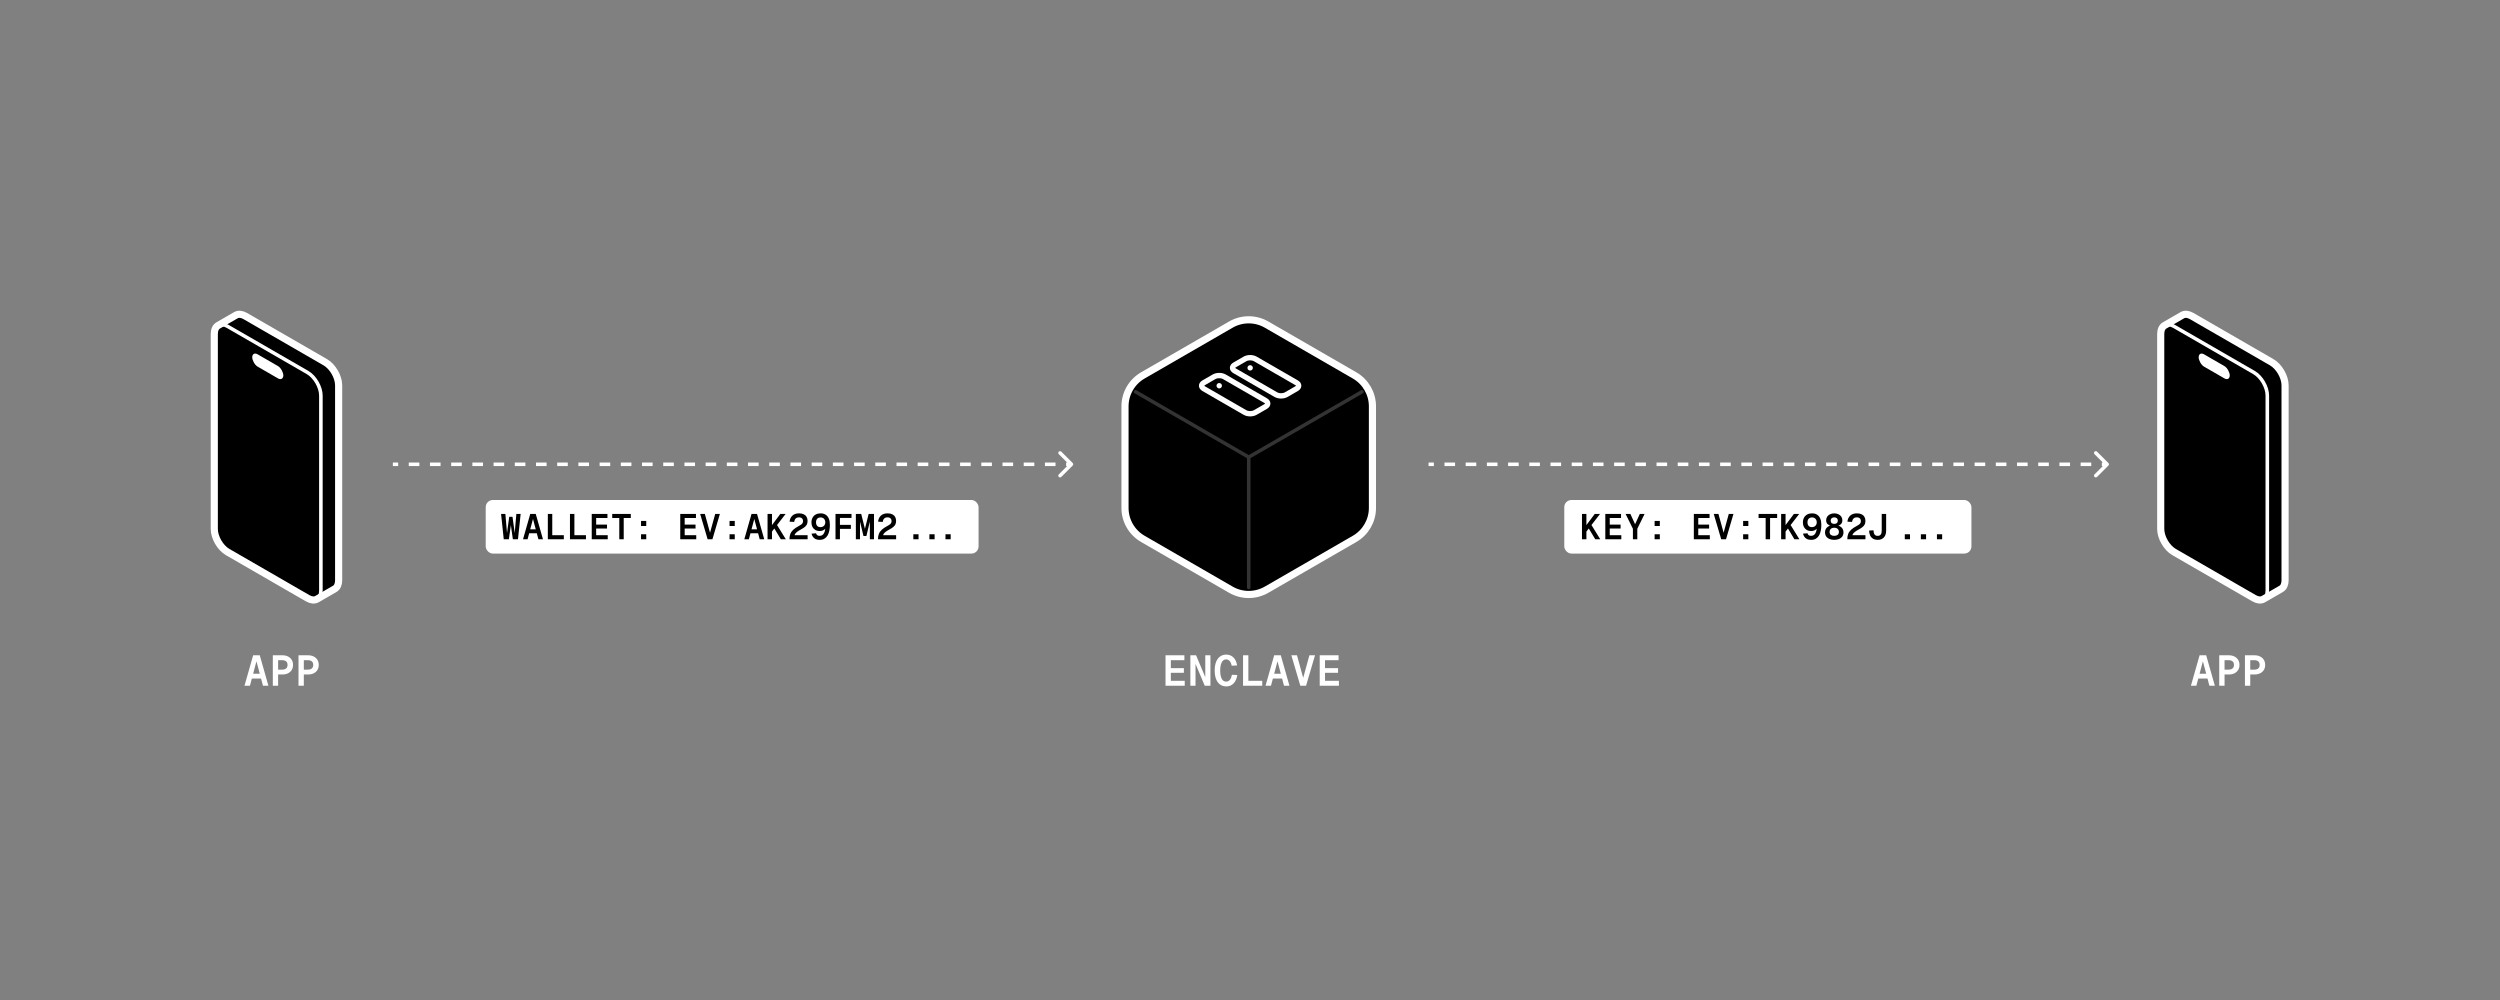 <svg xmlns="http://www.w3.org/2000/svg" fill="none" viewBox="0 0 700 280" height="280" width="700">
<rect x="0" y="0" width="700" height="280" fill="#808080" stroke="none"/>
<path style="fill:white;fill-opacity:1;" fill="white" d="M68.459 192L70.883 183.48H72.731L75.155 192H73.631L71.807 185.16L69.983 192H68.459ZM69.947 189.984L70.355 188.652H73.259L73.667 189.984H69.947ZM76.386 192V183.48H79.086C79.67 183.48 80.186 183.592 80.634 183.816C81.082 184.04 81.43 184.352 81.678 184.752C81.926 185.152 82.05 185.628 82.05 186.18C82.05 186.724 81.926 187.196 81.678 187.596C81.43 187.996 81.082 188.308 80.634 188.532C80.186 188.748 79.67 188.856 79.086 188.856H77.874V192H76.386ZM77.874 187.5H78.93C79.466 187.5 79.862 187.388 80.118 187.164C80.382 186.932 80.514 186.604 80.514 186.18C80.514 185.74 80.382 185.408 80.118 185.184C79.862 184.96 79.466 184.848 78.93 184.848H77.874V187.5ZM83.582 192V183.48H86.282C86.866 183.48 87.382 183.592 87.83 183.816C88.278 184.04 88.626 184.352 88.874 184.752C89.122 185.152 89.246 185.628 89.246 186.18C89.246 186.724 89.122 187.196 88.874 187.596C88.626 187.996 88.278 188.308 87.83 188.532C87.382 188.748 86.866 188.856 86.282 188.856H85.07V192H83.582ZM85.07 187.5H86.126C86.662 187.5 87.058 187.388 87.314 187.164C87.578 186.932 87.71 186.604 87.71 186.18C87.71 185.74 87.578 185.408 87.314 185.184C87.058 184.96 86.662 184.848 86.126 184.848H85.07V187.5Z"></path>
<path stroke-width="2" style="fill:#010314;fill:color(display-p3 0.004 0.012 0.078);fill-opacity:1;stroke:white;stroke-opacity:1;" stroke="white" fill="#010314" d="M63.731 154.566L86.116 167.49C87.129 168.075 88.048 168.14 88.72 167.771L88.754 167.752L93.729 164.88C94.457 164.459 94.821 163.567 94.821 162.464V107.896C94.821 105.517 93.151 102.624 91.091 101.434L68.705 88.51C67.751 87.959 66.796 87.828 66.067 88.249L61.093 91.121L61.083 91.126C60.413 91.519 60 92.352 60 93.536V148.104C60 150.484 61.67 153.377 63.731 154.566Z"></path>
<path style="stroke:white;stroke-opacity:1;" stroke="white" d="M60 93.536C60 91.156 61.67 90.192 63.731 91.382L86.116 104.306C88.177 105.495 89.847 108.389 89.847 110.768V165.336C89.847 167.715 88.177 168.68 86.116 167.49L63.731 154.566C61.67 153.377 60 150.483 60 148.104V93.536Z"></path>
<rect style="fill:white;fill-opacity:1;" fill="white" transform="matrix(0.866 0.5 0 1 70.626 98.339)" rx="1.723" height="3.446" width="10.052"></rect>
<path style="fill:white;fill-opacity:1;" fill="white" d="M613.459 192L615.883 183.48H617.731L620.155 192H618.631L616.807 185.16L614.983 192H613.459ZM614.947 189.984L615.355 188.652H618.259L618.667 189.984H614.947ZM621.386 192V183.48H624.086C624.67 183.48 625.186 183.592 625.634 183.816C626.082 184.04 626.43 184.352 626.678 184.752C626.926 185.152 627.05 185.628 627.05 186.18C627.05 186.724 626.926 187.196 626.678 187.596C626.43 187.996 626.082 188.308 625.634 188.532C625.186 188.748 624.67 188.856 624.086 188.856H622.874V192H621.386ZM622.874 187.5H623.93C624.466 187.5 624.862 187.388 625.118 187.164C625.382 186.932 625.514 186.604 625.514 186.18C625.514 185.74 625.382 185.408 625.118 185.184C624.862 184.96 624.466 184.848 623.93 184.848H622.874V187.5ZM628.582 192V183.48H631.282C631.866 183.48 632.382 183.592 632.83 183.816C633.278 184.04 633.626 184.352 633.874 184.752C634.122 185.152 634.246 185.628 634.246 186.18C634.246 186.724 634.122 187.196 633.874 187.596C633.626 187.996 633.278 188.308 632.83 188.532C632.382 188.748 631.866 188.856 631.282 188.856H630.07V192H628.582ZM630.07 187.5H631.126C631.662 187.5 632.058 187.388 632.314 187.164C632.578 186.932 632.71 186.604 632.71 186.18C632.71 185.74 632.578 185.408 632.314 185.184C632.058 184.96 631.662 184.848 631.126 184.848H630.07V187.5Z"></path>
<path stroke-width="2" style="fill:#010314;fill:color(display-p3 0.004 0.012 0.078);fill-opacity:1;stroke:white;stroke-opacity:1;" stroke="white" fill="#010314" d="M608.731 154.566L631.116 167.49C632.129 168.075 633.048 168.14 633.72 167.771L633.754 167.752L638.729 164.88C639.457 164.459 639.821 163.567 639.821 162.464V107.896C639.821 105.517 638.151 102.624 636.091 101.434L613.705 88.51C612.751 87.959 611.796 87.828 611.067 88.249L606.093 91.121L606.083 91.126C605.413 91.519 605 92.352 605 93.536V148.104C605 150.484 606.67 153.377 608.731 154.566Z"></path>
<path style="stroke:white;stroke-opacity:1;" stroke="white" d="M605 93.536C605 91.156 606.67 90.192 608.731 91.382L631.116 104.306C633.177 105.495 634.847 108.389 634.847 110.768V165.336C634.847 167.715 633.177 168.68 631.116 167.49L608.731 154.566C606.67 153.377 605 150.483 605 148.104V93.536Z"></path>
<rect style="fill:white;fill-opacity:1;" fill="white" transform="matrix(0.866 0.5 0 1 615.626 98.339)" rx="1.723" height="3.446" width="10.052"></rect>
<path stroke-width="2" style="fill:#010314;fill:color(display-p3 0.004 0.012 0.078);fill-opacity:1;stroke:white;stroke-opacity:1;" stroke="white" fill="#010314" d="M379.282 105.113L354.641 90.887C351.547 89.1 347.735 89.1 344.641 90.887L320 105.113C316.906 106.9 315 110.201 315 113.774L315 142.226C315 145.799 316.906 149.1 320 150.887L344.641 165.113C347.735 166.9 351.547 166.9 354.641 165.113L379.282 150.887C382.376 149.1 384.282 145.799 384.282 142.226V113.774C384.282 110.201 382.376 106.9 379.282 105.113Z"></path>
<path stroke-linecap="round" style="stroke:white;stroke-opacity:0.2;" stroke-opacity="0.2" stroke="white" d="M349.641 128L381.34 109.699M349.641 128L317.942 109.699M349.641 128V164.5"></path>
<path style="fill:white;fill-opacity:1;" fill="white" d="M326.348 192V183.48H331.628V184.848H327.836V187.068H331.484V188.388H327.836V190.632H331.724V192H326.348ZM333.304 192V183.48H334.9L337.48 189.6V183.48H338.92V192H337.324L334.744 185.88V192H333.304ZM343.355 192.192C342.659 192.192 342.071 192.012 341.591 191.652C341.111 191.292 340.743 190.78 340.487 190.116C340.239 189.452 340.115 188.664 340.115 187.752C340.115 186.832 340.239 186.04 340.487 185.376C340.743 184.712 341.111 184.2 341.591 183.84C342.071 183.472 342.659 183.288 343.355 183.288C344.155 183.288 344.823 183.552 345.359 184.08C345.895 184.608 346.239 185.356 346.391 186.324L344.867 186.396C344.763 185.82 344.575 185.384 344.303 185.088C344.039 184.784 343.723 184.632 343.355 184.632C342.979 184.632 342.663 184.756 342.407 185.004C342.159 185.244 341.971 185.596 341.843 186.06C341.715 186.524 341.651 187.088 341.651 187.752C341.651 188.408 341.715 188.968 341.843 189.432C341.971 189.896 342.159 190.248 342.407 190.488C342.663 190.728 342.979 190.848 343.355 190.848C343.739 190.848 344.071 190.688 344.351 190.368C344.631 190.04 344.819 189.564 344.915 188.94L346.439 189C346.295 190.008 345.951 190.792 345.407 191.352C344.871 191.912 344.187 192.192 343.355 192.192ZM348.054 192V183.48H349.542V191.52L348.522 190.632H353.43V192H348.054ZM354.35 192L356.774 183.48H358.622L361.046 192H359.522L357.698 185.16L355.874 192H354.35ZM355.838 189.984L356.246 188.652H359.15L359.558 189.984H355.838ZM364.089 192L361.581 183.48H363.153L365.121 190.632H364.665L366.633 183.48H368.205L365.697 192H364.089ZM369.52 192V183.48H374.8V184.848H371.008V187.068H374.656V188.388H371.008V190.632H374.896V192H369.52Z"></path>
<g clip-path="url(#clip0_819_2)">
<path stroke-linejoin="round" stroke-linecap="round" stroke-width="1.5" style="stroke:white;stroke-opacity:1;" stroke="white" d="M363.029 107.167L351.482 100.5C350.685 100.04 349.392 100.04 348.595 100.5L345.708 102.167C344.911 102.627 344.911 103.373 345.708 103.833L357.255 110.5C358.053 110.96 359.345 110.96 360.142 110.5L363.029 108.833C363.826 108.373 363.826 107.627 363.029 107.167Z"></path>
<path stroke-linejoin="round" stroke-linecap="round" stroke-width="1.5" style="stroke:white;stroke-opacity:1;" stroke="white" d="M354.369 112.167L342.822 105.5C342.025 105.04 340.732 105.04 339.935 105.5L337.048 107.167C336.251 107.627 336.251 108.373 337.048 108.833L348.595 115.5C349.392 115.96 350.685 115.96 351.482 115.5L354.369 113.833C355.166 113.373 355.166 112.627 354.369 112.167Z"></path>
<path stroke-linejoin="round" stroke-linecap="round" stroke-width="1.5" style="stroke:white;stroke-opacity:1;" stroke="white" d="M350.039 103L350.046 103.004"></path>
<path stroke-linejoin="round" stroke-linecap="round" stroke-width="1.5" style="stroke:white;stroke-opacity:1;" stroke="white" d="M341.378 108L341.386 108.004"></path>
</g>
<path style="fill:white;fill-opacity:1;" fill="white" d="M590.354 129.646C590.549 129.842 590.549 130.158 590.354 130.354L587.172 133.536C586.976 133.731 586.66 133.731 586.464 133.536C586.269 133.34 586.269 133.024 586.464 132.828L589.293 130L586.464 127.172C586.269 126.976 586.269 126.66 586.464 126.464C586.66 126.269 586.976 126.269 587.172 126.464L590.354 129.646ZM400 130V129.5H401.484V130V130.5H400V130ZM404.453 130V129.5H407.422V130V130.5H404.453V130ZM410.391 130V129.5H413.359V130V130.5H410.391V130ZM416.328 130V129.5H419.297V130V130.5H416.328V130ZM422.266 130V129.5H425.234V130V130.5H422.266V130ZM428.203 130V129.5H431.172V130V130.5H428.203V130ZM434.141 130V129.5H437.109V130V130.5H434.141V130ZM440.078 130V129.5H443.047V130V130.5H440.078V130ZM446.016 130V129.5H448.984V130V130.5H446.016V130ZM451.953 130V129.5H454.922V130V130.5H451.953V130ZM457.891 130V129.5H460.859V130V130.5H457.891V130ZM463.828 130V129.5H466.797V130V130.5H463.828V130ZM469.766 130V129.5H472.734V130V130.5H469.766V130ZM475.703 130V129.5H478.672V130V130.5H475.703V130ZM481.641 130V129.5H484.609V130V130.5H481.641V130ZM487.578 130V129.5H490.547V130V130.5H487.578V130ZM493.516 130V129.5H496.484V130V130.5H493.516V130ZM499.453 130V129.5H502.422V130V130.5H499.453V130ZM505.391 130V129.5H508.359V130V130.5H505.391V130ZM511.328 130V129.5H514.297V130V130.5H511.328V130ZM517.266 130V129.5H520.234V130V130.5H517.266V130ZM523.203 130V129.5H526.172V130V130.5H523.203V130ZM529.141 130V129.5H532.109V130V130.5H529.141V130ZM535.078 130V129.5H538.047V130V130.5H535.078V130ZM541.016 130V129.5H543.984V130V130.5H541.016V130ZM546.953 130V129.5H549.922V130V130.5H546.953V130ZM552.891 130V129.5H555.859V130V130.5H552.891V130ZM558.828 130V129.5H561.797V130V130.5H558.828V130ZM564.766 130V129.5H567.734V130V130.5H564.766V130ZM570.703 130V129.5H573.672V130V130.5H570.703V130ZM576.641 130V129.5H579.609V130V130.5H576.641V130ZM582.578 130V129.5H585.547V130V130.5H582.578V130ZM588.516 130V129.5H590V130V130.5H588.516V130Z"></path>
<rect style="fill:white;fill-opacity:1;" fill="white" rx="2" height="15" width="114" y="140" x="438"></rect>
<path style="fill:#010314;fill:color(display-p3 0.004 0.012 0.078);fill-opacity:1;" fill="#010314" d="M444.093 148.97V147.16L446.533 143.9H448.013L444.093 148.97ZM442.953 151V143.9H444.193V151H442.953ZM446.673 151L444.633 147.6L445.473 146.79L448.073 151H446.673ZM449.489 151V143.9H453.889V145.04H450.729V146.89H453.769V147.99H450.729V149.86H453.969V151H449.489ZM457.215 151V148.06L455.165 143.9H456.505L457.825 146.79L459.145 143.9H460.485L458.445 148.06V151H457.215ZM463.291 151V149.59H464.751V151H463.291ZM463.291 147.28V145.87H464.751V147.28H463.291ZM474.274 151V143.9H478.674V145.04H475.514V146.89H478.554V147.99H475.514V149.86H478.754V151H474.274ZM481.94 151L479.85 143.9H481.16L482.8 149.86H482.42L484.06 143.9H485.37L483.28 151H481.94ZM488.076 151V149.59H489.536V151H488.076ZM488.076 147.28V145.87H489.536V147.28H488.076ZM494.382 151V145.04H492.402V143.9H497.602V145.04H495.622V151H494.382ZM499.858 148.97V147.16L502.298 143.9H503.778L499.858 148.97ZM498.718 151V143.9H499.958V151H498.718ZM502.438 151L500.398 147.6L501.238 146.79L503.838 151H502.438ZM507.374 143.74C507.934 143.74 508.407 143.867 508.794 144.12C509.181 144.367 509.474 144.73 509.674 145.21C509.874 145.683 509.974 146.26 509.974 146.94C509.974 147.533 509.921 148.087 509.814 148.6C509.714 149.107 509.551 149.553 509.324 149.94C509.097 150.32 508.801 150.62 508.434 150.84C508.074 151.053 507.634 151.16 507.114 151.16C506.661 151.16 506.281 151.087 505.974 150.94C505.667 150.787 505.421 150.58 505.234 150.32C505.054 150.053 504.921 149.753 504.834 149.42L506.094 149.32C506.154 149.533 506.261 149.707 506.414 149.84C506.574 149.973 506.807 150.04 507.114 150.04C507.441 150.04 507.721 149.947 507.954 149.76C508.194 149.567 508.381 149.273 508.514 148.88C508.647 148.48 508.717 147.967 508.724 147.34L509.084 147.38C509.011 147.607 508.887 147.82 508.714 148.02C508.541 148.213 508.321 148.373 508.054 148.5C507.794 148.627 507.484 148.69 507.124 148.69C506.657 148.69 506.251 148.59 505.904 148.39C505.557 148.19 505.287 147.91 505.094 147.55C504.907 147.19 504.814 146.77 504.814 146.29C504.814 145.763 504.921 145.31 505.134 144.93C505.347 144.55 505.644 144.257 506.024 144.05C506.411 143.843 506.861 143.74 507.374 143.74ZM507.384 144.88C506.984 144.88 506.667 145 506.434 145.24C506.207 145.473 506.094 145.813 506.094 146.26C506.094 146.667 506.201 146.993 506.414 147.24C506.627 147.48 506.931 147.6 507.324 147.6C507.597 147.6 507.834 147.547 508.034 147.44C508.241 147.327 508.401 147.17 508.514 146.97C508.634 146.763 508.694 146.523 508.694 146.25C508.694 145.99 508.641 145.757 508.534 145.55C508.434 145.343 508.284 145.18 508.084 145.06C507.891 144.94 507.657 144.88 507.384 144.88ZM513.59 151.16C513.084 151.16 512.637 151.08 512.25 150.92C511.864 150.76 511.56 150.523 511.34 150.21C511.12 149.897 511.01 149.513 511.01 149.06C511.01 148.54 511.167 148.11 511.48 147.77C511.8 147.43 512.224 147.203 512.75 147.09L512.77 147.29C512.344 147.19 511.994 147.01 511.72 146.75C511.454 146.483 511.32 146.13 511.32 145.69C511.32 145.317 511.414 144.983 511.6 144.69C511.794 144.397 512.06 144.167 512.4 144C512.74 143.827 513.137 143.74 513.59 143.74C514.044 143.74 514.44 143.827 514.78 144C515.127 144.167 515.394 144.397 515.58 144.69C515.767 144.983 515.86 145.317 515.86 145.69C515.86 146.13 515.727 146.483 515.46 146.75C515.194 147.01 514.844 147.19 514.41 147.29L514.43 147.09C514.964 147.203 515.387 147.43 515.7 147.77C516.014 148.11 516.17 148.54 516.17 149.06C516.17 149.513 516.06 149.897 515.84 150.21C515.62 150.523 515.317 150.76 514.93 150.92C514.544 151.08 514.097 151.16 513.59 151.16ZM513.59 150.04C513.957 150.04 514.264 149.953 514.51 149.78C514.764 149.607 514.89 149.327 514.89 148.94C514.89 148.58 514.777 148.297 514.55 148.09C514.33 147.877 514.01 147.77 513.59 147.77C513.17 147.77 512.847 147.877 512.62 148.09C512.4 148.297 512.29 148.58 512.29 148.94C512.29 149.327 512.414 149.607 512.66 149.78C512.914 149.953 513.224 150.04 513.59 150.04ZM513.59 146.69C513.89 146.69 514.13 146.613 514.31 146.46C514.497 146.307 514.59 146.073 514.59 145.76C514.59 145.48 514.5 145.26 514.32 145.1C514.14 144.94 513.897 144.86 513.59 144.86C513.29 144.86 513.047 144.94 512.86 145.1C512.68 145.26 512.59 145.48 512.59 145.76C512.59 146.073 512.68 146.307 512.86 146.46C513.047 146.613 513.29 146.69 513.59 146.69ZM517.246 151C517.246 150.447 517.323 149.96 517.476 149.54C517.63 149.113 517.896 148.72 518.276 148.36C518.656 147.993 519.186 147.633 519.866 147.28C520.133 147.14 520.353 147.007 520.526 146.88C520.7 146.753 520.83 146.613 520.916 146.46C521.003 146.307 521.046 146.117 521.046 145.89C521.046 145.683 521.003 145.503 520.916 145.35C520.836 145.197 520.713 145.077 520.546 144.99C520.38 144.903 520.173 144.86 519.926 144.86C519.52 144.86 519.206 144.97 518.986 145.19C518.766 145.41 518.626 145.727 518.566 146.14L517.276 146.07C517.35 145.357 517.613 144.79 518.066 144.37C518.52 143.95 519.146 143.74 519.946 143.74C520.46 143.74 520.893 143.827 521.246 144C521.6 144.173 521.866 144.42 522.046 144.74C522.226 145.053 522.316 145.417 522.316 145.83C522.316 146.203 522.256 146.527 522.136 146.8C522.016 147.067 521.816 147.317 521.536 147.55C521.263 147.777 520.89 148.017 520.416 148.27C520.016 148.483 519.69 148.687 519.436 148.88C519.19 149.067 519.006 149.243 518.886 149.41C518.766 149.57 518.7 149.72 518.686 149.86H522.326V151H517.246ZM525.742 151.16C525.256 151.16 524.832 151.057 524.472 150.85C524.119 150.643 523.846 150.347 523.652 149.96C523.459 149.567 523.356 149.1 523.342 148.56L524.572 148.48C524.592 149.013 524.696 149.407 524.882 149.66C525.069 149.913 525.356 150.04 525.742 150.04C526.129 150.04 526.416 149.92 526.602 149.68C526.789 149.44 526.882 149.067 526.882 148.56V143.9H528.122V148.56C528.122 149.38 527.912 150.02 527.492 150.48C527.072 150.933 526.489 151.16 525.742 151.16ZM533.341 151V149.59H534.801V151H533.341ZM537.841 151V149.59H539.301V151H537.841ZM542.341 151V149.59H543.801V151H542.341Z"></path>
<path style="fill:white;fill-opacity:1;" fill="white" d="M300.354 129.646C300.549 129.842 300.549 130.158 300.354 130.354L297.172 133.536C296.976 133.731 296.66 133.731 296.464 133.536C296.269 133.34 296.269 133.024 296.464 132.828L299.293 130L296.464 127.172C296.269 126.976 296.269 126.66 296.464 126.464C296.66 126.269 296.976 126.269 297.172 126.464L300.354 129.646ZM110 130V129.5H111.484V130V130.5H110V130ZM114.453 130V129.5H117.422V130V130.5H114.453V130ZM120.391 130V129.5H123.359V130V130.5H120.391V130ZM126.328 130V129.5H129.297V130V130.5H126.328V130ZM132.266 130V129.5H135.234V130V130.5H132.266V130ZM138.203 130V129.5H141.172V130V130.5H138.203V130ZM144.141 130V129.5H147.109V130V130.5H144.141V130ZM150.078 130V129.5H153.047V130V130.5H150.078V130ZM156.016 130V129.5H158.984V130V130.5H156.016V130ZM161.953 130V129.5H164.922V130V130.5H161.953V130ZM167.891 130V129.5H170.859V130V130.5H167.891V130ZM173.828 130V129.5H176.797V130V130.5H173.828V130ZM179.766 130V129.5H182.734V130V130.5H179.766V130ZM185.703 130V129.5H188.672V130V130.5H185.703V130ZM191.641 130V129.5H194.609V130V130.5H191.641V130ZM197.578 130V129.5H200.547V130V130.5H197.578V130ZM203.516 130V129.5H206.484V130V130.5H203.516V130ZM209.453 130V129.5H212.422V130V130.5H209.453V130ZM215.391 130V129.5H218.359V130V130.5H215.391V130ZM221.328 130V129.5H224.297V130V130.5H221.328V130ZM227.266 130V129.5H230.234V130V130.5H227.266V130ZM233.203 130V129.5H236.172V130V130.5H233.203V130ZM239.141 130V129.5H242.109V130V130.5H239.141V130ZM245.078 130V129.5H248.047V130V130.5H245.078V130ZM251.016 130V129.5H253.984V130V130.5H251.016V130ZM256.953 130V129.5H259.922V130V130.5H256.953V130ZM262.891 130V129.5H265.859V130V130.5H262.891V130ZM268.828 130V129.5H271.797V130V130.5H268.828V130ZM274.766 130V129.5H277.734V130V130.5H274.766V130ZM280.703 130V129.5H283.672V130V130.5H280.703V130ZM286.641 130V129.5H289.609V130V130.5H286.641V130ZM292.578 130V129.5H295.547V130V130.5H292.578V130ZM298.516 130V129.5H300V130V130.5H298.516V130Z"></path>
<rect style="fill:white;fill-opacity:1;" fill="white" rx="2" height="15" width="138" y="140" x="136"></rect>
<path style="fill:#010314;fill:color(display-p3 0.004 0.012 0.078);fill-opacity:1;" fill="#010314" d="M141.051 151L140.301 143.9H141.501L142.011 149.78H141.891L142.581 144.7H143.501L144.191 149.78H144.071L144.581 143.9H145.781L145.031 151H143.601L142.921 146.2H143.161L142.481 151H141.051ZM146.447 151L148.467 143.9H150.007L152.027 151H150.757L149.237 145.3L147.717 151H146.447ZM147.687 149.32L148.027 148.21H150.447L150.787 149.32H147.687ZM153.393 151V143.9H154.633V150.6L153.783 149.86H157.873V151H153.393ZM159.589 151V143.9H160.829V150.6L159.979 149.86H164.069V151H159.589ZM165.685 151V143.9H170.085V145.04H166.925V146.89H169.965V147.99H166.925V149.86H170.165V151H165.685ZM173.401 151V145.04H171.421V143.9H176.621V145.04H174.641V151H173.401ZM179.488 151V149.59H180.948V151H179.488ZM179.488 147.28V145.87H180.948V147.28H179.488ZM190.47 151V143.9H194.87V145.04H191.71V146.89H194.75V147.99H191.71V149.86H194.95V151H190.47ZM198.136 151L196.046 143.9H197.356L198.996 149.86H198.616L200.256 143.9H201.566L199.476 151H198.136ZM204.272 151V149.59H205.732V151H204.272ZM204.272 147.28V145.87H205.732V147.28H204.272ZM208.408 151L210.428 143.9H211.968L213.988 151H212.718L211.198 145.3L209.678 151H208.408ZM209.648 149.32L209.988 148.21H212.408L212.748 149.32H209.648ZM216.054 148.97V147.16L218.494 143.9H219.974L216.054 148.97ZM214.914 151V143.9H216.154V151H214.914ZM218.634 151L216.594 147.6L217.434 146.79L220.034 151H218.634ZM221.05 151C221.05 150.447 221.127 149.96 221.28 149.54C221.434 149.113 221.7 148.72 222.08 148.36C222.46 147.993 222.99 147.633 223.67 147.28C223.937 147.14 224.157 147.007 224.33 146.88C224.504 146.753 224.634 146.613 224.72 146.46C224.807 146.307 224.85 146.117 224.85 145.89C224.85 145.683 224.807 145.503 224.72 145.35C224.64 145.197 224.517 145.077 224.35 144.99C224.184 144.903 223.977 144.86 223.73 144.86C223.324 144.86 223.01 144.97 222.79 145.19C222.57 145.41 222.43 145.727 222.37 146.14L221.08 146.07C221.154 145.357 221.417 144.79 221.87 144.37C222.324 143.95 222.95 143.74 223.75 143.74C224.264 143.74 224.697 143.827 225.05 144C225.404 144.173 225.67 144.42 225.85 144.74C226.03 145.053 226.12 145.417 226.12 145.83C226.12 146.203 226.06 146.527 225.94 146.8C225.82 147.067 225.62 147.317 225.34 147.55C225.067 147.777 224.694 148.017 224.22 148.27C223.82 148.483 223.494 148.687 223.24 148.88C222.994 149.067 222.81 149.243 222.69 149.41C222.57 149.57 222.504 149.72 222.49 149.86H226.13V151H221.05ZM229.766 143.74C230.326 143.74 230.8 143.867 231.186 144.12C231.573 144.367 231.866 144.73 232.066 145.21C232.266 145.683 232.366 146.26 232.366 146.94C232.366 147.533 232.313 148.087 232.206 148.6C232.106 149.107 231.943 149.553 231.716 149.94C231.49 150.32 231.193 150.62 230.826 150.84C230.466 151.053 230.026 151.16 229.506 151.16C229.053 151.16 228.673 151.087 228.366 150.94C228.06 150.787 227.813 150.58 227.626 150.32C227.446 150.053 227.313 149.753 227.226 149.42L228.486 149.32C228.546 149.533 228.653 149.707 228.806 149.84C228.966 149.973 229.2 150.04 229.506 150.04C229.833 150.04 230.113 149.947 230.346 149.76C230.586 149.567 230.773 149.273 230.906 148.88C231.04 148.48 231.11 147.967 231.116 147.34L231.476 147.38C231.403 147.607 231.28 147.82 231.106 148.02C230.933 148.213 230.713 148.373 230.446 148.5C230.186 148.627 229.876 148.69 229.516 148.69C229.05 148.69 228.643 148.59 228.296 148.39C227.95 148.19 227.68 147.91 227.486 147.55C227.3 147.19 227.206 146.77 227.206 146.29C227.206 145.763 227.313 145.31 227.526 144.93C227.74 144.55 228.036 144.257 228.416 144.05C228.803 143.843 229.253 143.74 229.766 143.74ZM229.776 144.88C229.376 144.88 229.06 145 228.826 145.24C228.6 145.473 228.486 145.813 228.486 146.26C228.486 146.667 228.593 146.993 228.806 147.24C229.02 147.48 229.323 147.6 229.716 147.6C229.99 147.6 230.226 147.547 230.426 147.44C230.633 147.327 230.793 147.17 230.906 146.97C231.026 146.763 231.086 146.523 231.086 146.25C231.086 145.99 231.033 145.757 230.926 145.55C230.826 145.343 230.676 145.18 230.476 145.06C230.283 144.94 230.05 144.88 229.776 144.88ZM233.942 151V143.9H238.422V145.02H234.422L235.182 144.3V147.56L234.422 146.97H238.242V148.08H234.422L235.182 147.5V151H233.942ZM241.769 150.08L240.649 145.42L240.799 145.4V151H239.639V143.9H241.139L242.369 148.84H241.989L243.219 143.9H244.719V151H243.559V145.4L243.709 145.42L242.589 150.08H241.769ZM245.835 151C245.835 150.447 245.911 149.96 246.065 149.54C246.218 149.113 246.485 148.72 246.865 148.36C247.245 147.993 247.775 147.633 248.455 147.28C248.721 147.14 248.941 147.007 249.115 146.88C249.288 146.753 249.418 146.613 249.505 146.46C249.591 146.307 249.635 146.117 249.635 145.89C249.635 145.683 249.591 145.503 249.505 145.35C249.425 145.197 249.301 145.077 249.135 144.99C248.968 144.903 248.761 144.86 248.515 144.86C248.108 144.86 247.795 144.97 247.575 145.19C247.355 145.41 247.215 145.727 247.155 146.14L245.865 146.07C245.938 145.357 246.201 144.79 246.655 144.37C247.108 143.95 247.735 143.74 248.535 143.74C249.048 143.74 249.481 143.827 249.835 144C250.188 144.173 250.455 144.42 250.635 144.74C250.815 145.053 250.905 145.417 250.905 145.83C250.905 146.203 250.845 146.527 250.725 146.8C250.605 147.067 250.405 147.317 250.125 147.55C249.851 147.777 249.478 148.017 249.005 148.27C248.605 148.483 248.278 148.687 248.025 148.88C247.778 149.067 247.595 149.243 247.475 149.41C247.355 149.57 247.288 149.72 247.275 149.86H250.915V151H245.835ZM255.733 151V149.59H257.193V151H255.733ZM260.233 151V149.59H261.693V151H260.233ZM264.733 151V149.59H266.193V151H264.733Z"></path>
<defs>
<clipPath id="clip0_819_2">
<rect transform="matrix(0.866 0.5 -0.866 0.5 350.039 98)" style="fill:white;fill-opacity:1;" fill="white" height="20" width="20"></rect>
</clipPath>
</defs>
</svg>
